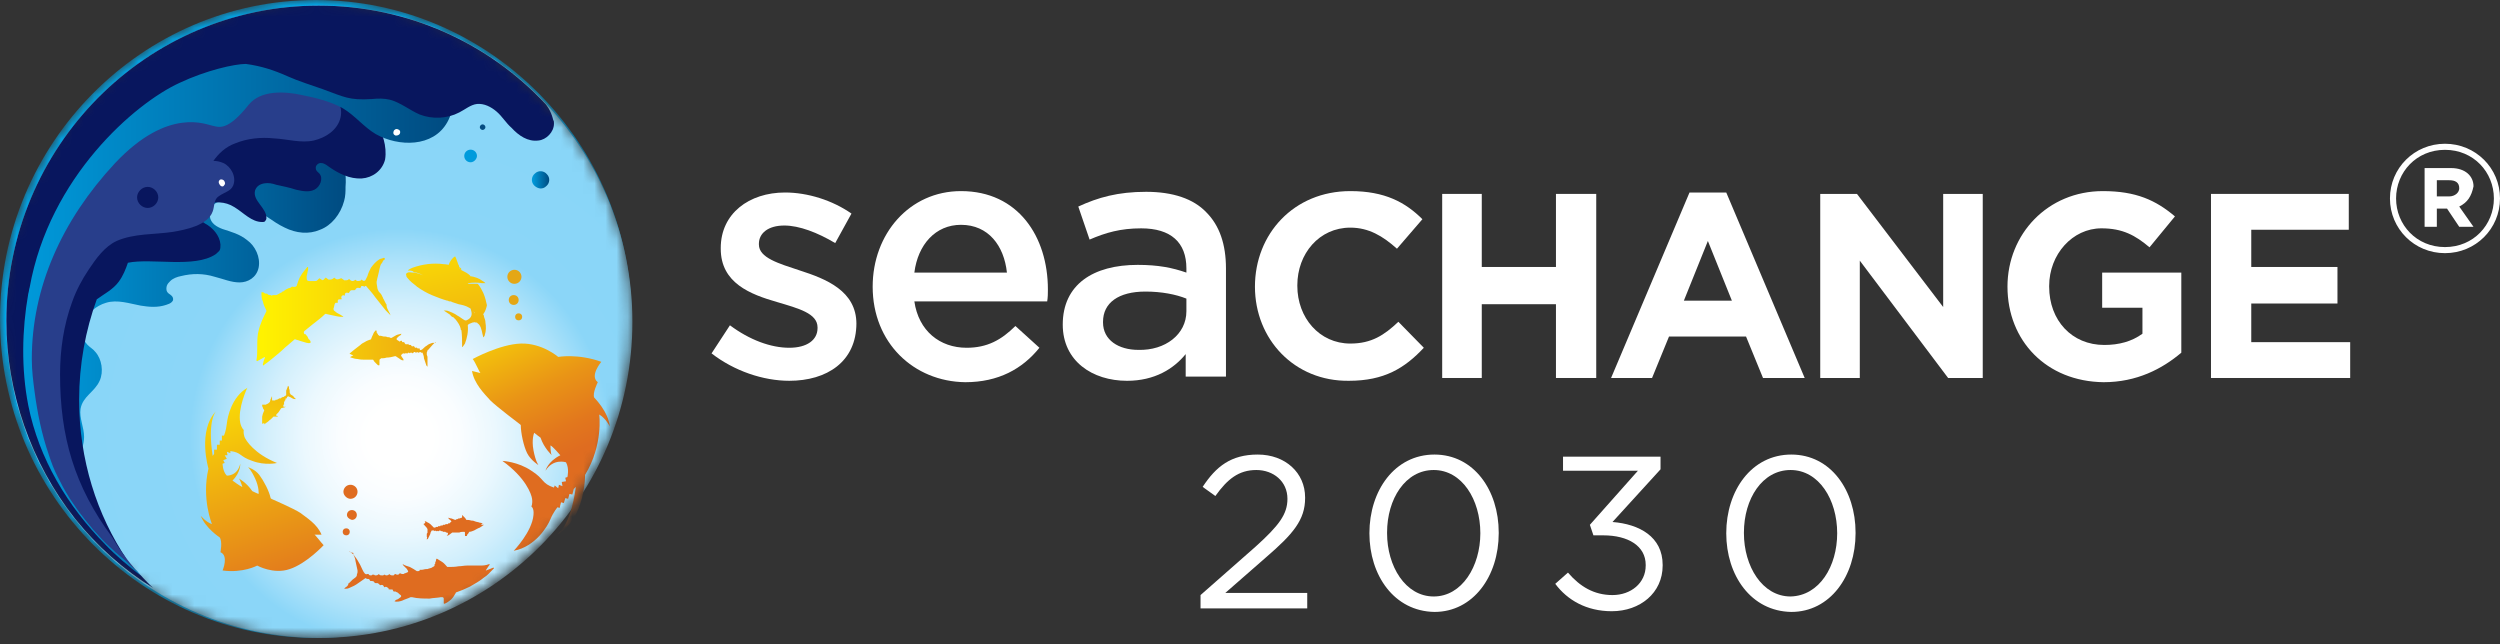 <svg width="225" height="58" viewBox="0 0 225 58" fill="none" xmlns="http://www.w3.org/2000/svg">
<rect x="0" y="0" width="225" height="58" fill="#333333" stroke="none"/>
<path d="M64.04 31.805L65.694 29.276C67.474 30.604 69.382 31.299 71.035 31.299C72.625 31.299 73.579 30.604 73.579 29.529V29.465C73.579 28.201 71.862 27.758 69.954 27.189C67.538 26.494 64.867 25.482 64.867 22.384V22.32C64.867 19.222 67.411 17.325 70.654 17.325C72.689 17.325 74.915 18.021 76.632 19.222L75.169 21.878C73.579 20.929 71.926 20.297 70.59 20.297C69.128 20.297 68.301 20.992 68.301 21.941V22.004C68.301 23.206 70.082 23.711 71.989 24.344C74.342 25.102 77.077 26.177 77.077 29.149V29.086C77.077 32.564 74.406 34.271 71.035 34.271C68.683 34.271 66.075 33.386 64.04 31.805Z" fill="white"/>
<path d="M78.54 25.799C78.54 21.056 81.847 17.199 86.489 17.199C91.64 17.199 94.311 21.309 94.311 26.051C94.311 26.368 94.311 26.747 94.248 27.126H82.292C82.674 29.782 84.581 31.299 86.998 31.299C88.842 31.299 90.114 30.604 91.386 29.339L93.548 31.299C92.022 33.197 89.86 34.398 86.871 34.398C82.228 34.335 78.54 30.857 78.54 25.799ZM90.623 24.534C90.368 22.131 88.969 20.234 86.489 20.234C84.2 20.234 82.61 22.005 82.292 24.534H90.623Z" fill="white"/>
<path d="M95.647 29.213C95.647 25.609 98.381 23.839 102.388 23.839C104.232 23.839 105.504 24.092 106.776 24.534V24.155C106.776 21.815 105.377 20.551 102.706 20.551C100.862 20.551 99.526 20.93 98.063 21.562L97.046 18.59C98.826 17.768 100.607 17.263 103.151 17.263C105.568 17.263 107.412 17.895 108.557 19.096C109.765 20.298 110.337 22.005 110.337 24.155V33.892H106.712V31.869C105.631 33.197 103.914 34.272 101.434 34.272C98.318 34.272 95.647 32.501 95.647 29.213ZM106.776 28.012V26.874C105.822 26.494 104.55 26.241 103.087 26.241C100.671 26.241 99.272 27.253 99.272 28.96V29.023C99.272 30.604 100.671 31.489 102.451 31.489C104.868 31.553 106.776 30.098 106.776 28.012Z" fill="white"/>
<path d="M112.945 25.799C112.945 21.056 116.442 17.199 121.53 17.199C124.646 17.199 126.49 18.211 128.017 19.728L125.727 22.384C124.455 21.246 123.183 20.487 121.53 20.487C118.732 20.487 116.76 22.827 116.76 25.672V25.735C116.76 28.581 118.732 30.92 121.53 30.92C123.438 30.92 124.582 30.161 125.854 28.96L128.144 31.299C126.427 33.133 124.582 34.271 121.403 34.271C116.506 34.335 112.945 30.541 112.945 25.799Z" fill="white"/>
<path d="M129.797 17.452H133.359V24.028H140.036V17.452H143.661V34.019H140.036V27.379H133.359V34.019H129.797V17.452Z" fill="white"/>
<path d="M152.056 17.325H155.363L162.422 34.018H158.67L157.143 30.287H150.211L148.685 34.018H144.997L152.056 17.325ZM155.871 27.063L153.709 21.688L151.547 27.063H155.871Z" fill="white"/>
<path d="M163.821 17.452H167.127L174.886 27.632V17.452H178.447V34.019H175.331L167.382 23.459V34.019H163.821V17.452Z" fill="white"/>
<path d="M180.673 25.799C180.673 21.056 184.298 17.199 189.259 17.199C192.248 17.199 194.028 18.021 195.745 19.476L193.456 22.258C192.184 21.183 191.039 20.55 189.131 20.55C186.524 20.55 184.425 22.89 184.425 25.735V25.799C184.425 28.834 186.46 31.047 189.386 31.047C190.721 31.047 191.866 30.73 192.82 30.035V27.695H189.195V24.534H196.318V31.742C194.601 33.197 192.311 34.398 189.322 34.398C184.171 34.335 180.673 30.667 180.673 25.799Z" fill="white"/>
<path d="M198.989 17.452H211.39V20.677H202.614V24.028H210.372V27.316H202.614V30.794H211.517V34.019H198.989V17.452Z" fill="white"/>
<mask id="mask0_1238_26764" style="mask-type:luminance" maskUnits="userSpaceOnUse" x="0" y="0" width="57" height="58">
<path d="M28.427 57.413C12.783 57.413 0 44.514 0 28.706C0 12.899 12.783 0 28.427 0C44.071 0 56.854 12.899 56.854 28.706C56.854 44.514 44.071 57.413 28.427 57.413Z" fill="white"/>
</mask>
<g mask="url(#mask0_1238_26764)">
<path d="M28.427 57.413C12.783 57.413 0 44.514 0 28.706C0 12.899 12.783 0 28.427 0C44.071 0 56.854 12.899 56.854 28.706C56.854 44.514 44.071 57.413 28.427 57.413Z" fill="#00ABF0"/>
<path d="M28.745 57.414C44.326 57.414 56.917 44.705 56.917 28.96C56.917 13.279 44.326 0.507 28.745 0.507C13.164 0.507 0.572 13.216 0.572 28.96C0.572 44.642 13.164 57.414 28.745 57.414Z" fill="url(#paint0_radial_1238_26764)"/>
<path d="M28.808 11.445C27.982 10.749 27.409 10.749 26.901 9.801C26.392 8.852 25.883 8.22 24.929 8.22C24.039 8.22 20.287 6.323 19.524 6.639C17.361 7.524 17.997 9.864 15.771 10.18C13.546 10.496 11.193 11.318 9.73 13.405C8.712 14.859 8.267 16.693 7.949 18.59C7.949 18.716 7.886 18.843 7.886 18.906C7.377 19.538 6.868 20.297 6.487 21.055C5.596 22.763 5.024 24.849 5.278 26.936C5.278 26.999 5.278 27.126 5.278 27.189C4.706 27.884 4.261 28.643 3.943 29.528C3.18 31.741 3.561 34.271 3.943 36.673C4.388 39.076 4.96 41.605 6.55 43.123C6.55 41.732 7.568 40.657 7.568 39.329C7.568 38.444 7.123 37.622 7.25 36.8C7.441 35.662 8.522 35.282 8.967 34.271C9.348 33.449 9.158 32.31 8.585 31.678C8.394 31.425 8.14 31.299 7.886 31.046C7.377 30.54 7.186 29.655 7.313 28.896C7.949 28.201 8.649 27.505 9.539 27.252C10.557 26.936 11.638 27.315 12.655 27.505C13.418 27.631 14.182 27.695 14.945 27.442C15.136 27.379 15.326 27.315 15.454 27.189C15.517 27.126 15.581 27.062 15.581 26.936C15.581 26.683 15.39 26.557 15.199 26.43C14.945 26.24 14.945 25.988 15.008 25.735C15.072 25.545 15.199 25.418 15.326 25.292C15.581 25.039 15.962 24.913 16.28 24.849C17.298 24.596 18.315 24.596 19.333 24.913C20.096 25.102 20.796 25.418 21.559 25.418C22.322 25.418 23.085 24.976 23.276 24.091C23.466 23.142 22.958 22.131 22.258 21.625C21.559 21.055 20.796 20.866 20.032 20.613C19.524 20.423 18.951 20.107 18.888 19.475C18.824 19.032 19.015 18.526 19.333 18.337C19.651 18.084 20.032 18.084 20.414 18.084C21.113 18.084 21.813 18.273 22.513 18.59C23.594 19.095 24.548 19.981 25.629 20.486C26.646 20.992 27.791 21.119 28.808 20.676C29.826 20.297 30.653 19.285 30.971 18.084C31.098 17.641 31.098 17.198 31.098 16.819C31.289 14.606 30.271 12.583 28.808 11.445Z" fill="url(#paint1_linear_1238_26764)"/>
<path d="M33.832 11.002C33.705 10.813 33.642 10.686 33.514 10.497C32.751 9.548 31.67 8.979 30.653 8.536C29.19 7.904 27.537 7.651 25.947 7.841C25.692 7.841 25.311 7.841 25.056 7.967C24.802 8.094 24.802 8.284 24.675 8.473L24.611 8.536H24.547C21.622 8.473 18.951 9.485 16.598 11.382C15.771 12.077 14.945 12.773 14.181 13.595C13.8 13.974 13.418 14.354 13.037 14.733C12.719 15.112 12.401 15.555 11.956 15.871C10.875 16.693 9.857 17.578 8.967 18.59C7.568 20.234 6.55 22.384 6.486 24.597C6.486 24.723 6.486 24.85 6.486 24.976C5.596 27.569 5.087 30.414 5.087 33.386C5.087 39.962 7.504 45.906 11.447 50.395C8.712 46.348 7.122 41.353 7.122 35.978C7.122 32.817 7.695 29.718 8.712 26.936C9.412 26.431 10.175 26.051 10.684 25.356C11.065 24.85 11.32 24.218 11.511 23.648C13.673 23.206 17.488 24.154 19.396 22.89C19.523 22.763 19.714 22.637 19.778 22.51C19.841 22.384 19.841 22.194 19.841 22.005C19.778 21.183 19.142 20.487 18.442 20.108C18.379 20.044 18.315 20.044 18.252 19.981C18.57 19.728 18.76 19.475 18.76 19.159C18.76 18.906 18.633 18.653 18.379 18.4C19.333 18.147 20.223 18.084 21.113 18.653C21.94 19.159 22.64 19.981 23.594 19.981C23.721 19.981 23.784 19.981 23.848 19.918C23.912 19.855 23.975 19.728 23.975 19.665C24.039 18.716 22.703 18.084 22.958 17.136C23.085 16.756 23.403 16.567 23.784 16.503C24.166 16.44 24.484 16.503 24.866 16.63C25.438 16.756 26.074 16.883 26.646 17.073C27.218 17.199 27.791 17.325 28.3 17.073C28.808 16.82 29.126 16.061 28.745 15.618C28.618 15.492 28.427 15.365 28.427 15.176C28.363 14.923 28.618 14.67 28.872 14.67C29.126 14.67 29.317 14.796 29.572 14.986C30.462 15.618 31.479 16.124 32.56 16.061C33.514 15.998 34.405 15.365 34.659 14.354C34.85 13.152 34.405 11.888 33.832 11.002Z" fill="#08165E"/>
<path d="M10.112 48.371C6.677 43.755 5.406 39.266 5.406 33.702C5.406 31.488 5.724 29.275 6.487 27.189C6.868 26.114 7.377 25.166 8.013 24.217C8.649 23.269 9.412 22.194 10.493 21.688C12.083 20.992 13.927 21.119 15.581 20.866C16.662 20.676 18.697 20.297 19.142 19.032C19.333 18.526 19.206 17.957 19.715 17.641C20.16 17.325 20.796 17.198 20.986 16.693C21.304 15.934 20.796 14.985 20.096 14.669C19.778 14.543 19.524 14.48 19.206 14.48C19.651 13.847 20.287 13.215 21.177 12.899C22.258 12.456 23.467 12.33 24.675 12.456C25.883 12.519 27.091 12.899 28.236 12.646C29.317 12.393 30.398 11.697 30.653 10.559C31.098 8.409 28.3 7.84 28.3 7.84C28.3 7.84 20.668 7.018 18.061 8.346L17.171 8.599C8.331 12.519 2.226 21.308 2.226 31.488C2.226 39.898 6.423 47.359 12.846 51.975C11.829 50.9 10.875 49.699 10.112 48.371Z" fill="#283E8B"/>
<path d="M11.765 50.901C11.193 50.332 10.557 49.889 9.984 49.32C9.412 48.814 8.903 48.245 8.394 47.676C7.377 46.475 6.423 45.21 5.66 43.819C5.342 43.187 5.024 42.617 4.77 41.985C4.642 41.669 4.515 41.29 4.388 40.91C3.752 39.077 3.37 37.18 3.116 35.283C2.989 34.334 2.862 33.323 2.862 32.311C2.862 25.925 5.533 19.855 10.366 14.67C15.199 9.548 18.633 11.255 19.142 11.319C19.714 11.445 20.478 11.824 22.385 9.422C23.466 8.094 25.629 8.22 27.091 8.536C28.363 8.789 29.699 9.106 30.844 9.738C31.925 10.37 32.751 11.445 33.833 12.077C35.868 13.216 38.984 13.279 40.256 11.002C41.528 8.726 39.938 6.45 37.775 5.628C34.468 4.363 31.034 3.604 27.537 3.604C12.973 3.668 1.208 15.555 1.208 30.224C1.208 39.835 6.296 48.308 13.864 52.924C13.228 52.545 12.783 51.976 12.337 51.407C12.147 51.28 11.956 51.09 11.765 50.901Z" fill="url(#paint2_linear_1238_26764)"/>
<path d="M49.858 11.129C49.858 11.002 49.858 10.876 49.795 10.812C49.604 9.927 49.095 9.358 49.095 9.358C44.008 3.92 36.758 0.506 28.681 0.506C13.164 0.506 0.572 13.215 0.572 28.896C0.572 35.282 2.798 41.669 6.741 46.664C8.712 49.13 11.129 51.28 13.8 52.924C13.418 52.608 13.101 52.228 12.719 51.849C11.574 50.964 10.43 50.015 9.476 49.003C6.105 45.589 3.498 41.289 2.544 36.484C1.908 33.196 1.971 29.718 2.544 26.43C2.607 26.241 2.607 26.051 2.671 25.861C4.452 15.934 12.147 9.295 16.153 7.461C18.57 6.323 21.113 5.754 22.131 5.754C23.53 5.944 24.675 6.323 25.947 6.892C26.773 7.271 28.172 7.714 29.063 8.03C30.971 8.726 31.416 9.042 33.451 8.915C34.023 8.852 34.596 8.852 35.104 8.979C36.058 9.232 36.885 9.927 37.775 10.306C38.92 10.749 40.256 10.686 41.337 10.117C41.846 9.864 42.354 9.421 42.927 9.358C43.562 9.295 44.199 9.611 44.707 10.054C45.216 10.496 45.534 11.065 46.043 11.508C46.679 12.203 47.505 12.773 48.459 12.646C49.159 12.583 49.858 11.887 49.858 11.129C49.858 11.192 49.858 11.192 49.858 11.129Z" fill="#08165E"/>
<path d="M14.245 17.768C14.245 17.262 13.8 16.819 13.291 16.819C12.783 16.819 12.337 17.262 12.337 17.768C12.337 18.274 12.783 18.716 13.291 18.716C13.8 18.716 14.245 18.274 14.245 17.768Z" fill="#08165E"/>
<path d="M42.927 14.037C42.927 13.721 42.672 13.468 42.354 13.468C42.036 13.468 41.782 13.721 41.782 14.037C41.782 14.353 42.036 14.606 42.354 14.606C42.672 14.606 42.927 14.29 42.927 14.037Z" fill="#009BDC"/>
<path d="M35.995 12.013C36.059 11.824 35.995 11.697 35.804 11.634C35.677 11.571 35.486 11.634 35.422 11.824C35.359 12.013 35.422 12.14 35.613 12.203C35.804 12.203 35.931 12.14 35.995 12.013Z" fill="white"/>
<path d="M20.16 16.693C20.287 16.566 20.287 16.44 20.16 16.25C20.032 16.124 19.842 16.124 19.778 16.187C19.651 16.314 19.651 16.44 19.778 16.63C19.905 16.819 20.096 16.819 20.16 16.693Z" fill="white"/>
<path d="M49.159 16.756C49.477 16.503 49.54 15.997 49.222 15.681C48.968 15.365 48.459 15.302 48.141 15.618C47.823 15.871 47.76 16.377 48.078 16.693C48.396 17.009 48.841 17.072 49.159 16.756Z" fill="url(#paint3_linear_1238_26764)"/>
<path d="M43.69 11.444C43.69 11.318 43.562 11.191 43.435 11.191C43.308 11.191 43.181 11.318 43.181 11.444C43.181 11.571 43.308 11.697 43.435 11.697C43.562 11.697 43.69 11.571 43.69 11.444Z" fill="#064C81"/>
<path d="M42.545 32.311C42.545 32.311 44.962 30.983 46.87 30.92C48.777 30.857 50.24 32.122 50.24 32.122C50.24 32.122 52.021 31.805 54.119 32.564C54.119 32.564 53.038 33.829 53.801 34.398C53.801 34.398 53.293 35.41 53.483 35.789C53.483 35.789 54.755 37.054 54.883 38.381C54.883 38.381 54.501 37.623 53.929 37.306C53.929 37.306 54.31 40.025 52.657 42.744C52.657 42.744 52.72 46.665 50.113 48.119C50.113 48.119 51.321 47.55 51.83 43.819L51.639 44.009L51.512 44.515L51.258 44.452L51.13 44.894L50.876 44.831L50.749 45.273L50.494 45.21L50.367 45.716L50.176 45.653C50.176 45.653 49.795 46.096 49.541 46.728C49.286 47.36 48.205 49.194 46.234 49.573C46.234 49.573 47.887 47.866 48.014 46.348C48.078 45.716 47.823 45.59 47.823 45.59C47.823 45.59 47.951 45.337 47.887 44.894C47.823 44.452 47.315 42.997 45.216 41.48C45.216 41.48 46.615 41.543 47.823 42.365C49.032 43.124 48.714 43.503 49.858 43.883L49.922 43.693L50.24 43.946L50.304 43.63L50.622 43.756L50.558 43.377L50.94 43.313L50.876 42.997L51.067 42.934C51.067 42.934 51.258 42.175 50.94 41.606C50.94 41.606 49.795 41.227 49.095 42.365C49.095 42.365 49.286 41.543 50.431 40.974C50.431 40.974 49.731 40.152 49.541 40.089C49.541 40.089 49.541 40.847 49.668 40.974C49.668 40.974 48.968 40.342 48.65 39.393C48.65 39.393 48.141 39.014 48.078 38.95C48.078 38.95 47.823 39.52 48.014 40.531C48.205 41.543 48.459 41.859 48.459 41.859C48.459 41.859 47.76 41.416 47.442 40.784C47.124 40.152 46.87 38.95 46.87 38.255L46.806 38.192C46.806 38.192 44.707 36.611 44.135 36.042C43.563 35.41 42.672 34.524 42.481 33.386L43.245 33.576C43.181 33.576 42.799 32.627 42.545 32.311Z" fill="url(#paint4_linear_1238_26764)"/>
<path d="M29.127 49.067C29.127 49.067 27.6 50.711 26.074 51.217C24.611 51.722 23.149 50.901 23.149 50.901C23.149 50.901 21.877 51.596 20.032 51.343C20.032 51.343 20.605 50.015 19.842 49.699C19.842 49.699 20.032 48.751 19.778 48.371C19.778 48.371 18.506 47.549 18.061 46.411C18.061 46.411 18.506 46.98 19.079 47.17C19.079 47.17 18.125 44.894 18.761 42.175C18.761 42.175 17.743 38.76 19.46 36.99C19.46 36.99 18.633 37.749 19.142 41.037L19.269 40.847V40.468H19.524V40.025H19.778V39.646H19.969V39.203H20.16C20.16 39.203 20.351 38.76 20.414 38.128C20.478 37.496 20.859 35.725 22.258 34.903C22.258 34.903 21.368 36.737 21.622 38.065C21.75 38.571 21.94 38.697 21.94 38.697C21.94 38.697 21.877 38.95 22.004 39.329C22.131 39.646 22.894 40.847 24.929 41.669C24.929 41.669 23.848 41.922 22.703 41.479C21.559 41.1 21.75 40.721 20.732 40.594V40.784L20.414 40.657L20.478 40.973H20.223L20.414 41.29L20.096 41.416L20.223 41.669L20.032 41.732C20.032 41.732 20.032 42.428 20.414 42.807C20.414 42.807 21.368 42.87 21.622 41.732C21.622 41.732 21.686 42.491 20.923 43.25C20.923 43.25 21.686 43.819 21.813 43.819C21.813 43.819 21.622 43.187 21.495 43.06C21.495 43.06 22.195 43.439 22.703 44.198C22.703 44.198 23.212 44.451 23.276 44.451C23.276 44.451 23.339 43.882 22.958 43.06C22.576 42.238 22.322 42.048 22.322 42.048C22.322 42.048 22.958 42.238 23.339 42.744C23.721 43.25 24.23 44.198 24.357 44.831L24.421 44.894C24.421 44.894 26.456 45.779 27.028 46.158C27.6 46.601 28.554 47.17 28.936 48.118H28.3C28.363 48.118 28.936 48.877 29.127 49.067Z" fill="url(#paint5_linear_1238_26764)"/>
<path d="M34.596 23.206H34.532C34.405 23.269 34.278 23.269 34.151 23.332C33.833 23.522 33.578 23.838 33.387 24.091C33.26 24.344 33.133 24.597 33.069 24.85C33.006 24.977 32.942 25.103 32.879 25.229C32.815 25.293 32.688 25.293 32.624 25.229L32.561 25.166C32.561 25.166 32.497 25.166 32.497 25.229C32.37 25.293 32.243 25.293 32.179 25.293C32.115 25.293 32.052 25.229 32.052 25.229C31.988 25.166 31.988 25.166 31.925 25.229C31.861 25.229 31.797 25.293 31.797 25.293C31.67 25.293 31.607 25.293 31.48 25.166C31.416 25.103 31.416 25.103 31.352 25.166C31.289 25.229 31.162 25.229 31.034 25.229C30.971 25.229 30.971 25.229 30.907 25.166C30.844 25.103 30.78 25.103 30.716 25.04C30.653 25.04 30.589 25.103 30.526 25.103C30.398 25.166 30.271 25.166 30.144 25.04C30.08 24.977 30.08 24.977 30.017 25.04C29.953 25.103 29.826 25.166 29.699 25.166C29.635 25.166 29.635 25.166 29.572 25.166C29.508 25.103 29.381 25.04 29.317 24.977C29.254 25.04 29.19 25.103 29.127 25.166C29.063 25.229 28.999 25.229 28.936 25.166C28.872 25.103 28.808 25.103 28.745 25.04C28.681 25.103 28.618 25.166 28.554 25.229C28.491 25.293 28.427 25.293 28.363 25.293C28.3 25.293 28.236 25.293 28.173 25.293C28.045 25.293 27.982 25.293 27.855 25.293C27.664 25.293 27.6 25.229 27.6 25.04C27.6 24.977 27.6 24.913 27.6 24.85C27.664 24.66 27.664 24.471 27.727 24.281C27.727 24.218 27.727 24.091 27.727 24.028C27.727 24.028 27.727 24.028 27.664 24.028C27.473 24.281 27.219 24.534 27.091 24.787C26.901 25.04 26.837 25.356 26.71 25.672C26.71 25.672 26.71 25.672 26.71 25.735C26.646 25.799 26.456 25.862 26.328 25.799H26.265C26.201 25.862 26.137 25.925 26.01 25.925C25.883 25.988 25.692 26.051 25.565 26.178C25.565 26.178 25.502 26.241 25.438 26.241C25.438 26.241 25.374 26.241 25.374 26.304C25.184 26.368 25.056 26.494 24.866 26.557H24.802H24.738C24.675 26.557 24.611 26.557 24.611 26.557H24.548C24.484 26.62 24.421 26.62 24.357 26.557H24.293C24.23 26.557 24.166 26.557 24.102 26.494L24.039 26.431C23.912 26.431 23.848 26.431 23.785 26.368C23.785 26.368 23.721 26.368 23.721 26.304C23.657 26.304 23.594 26.304 23.53 26.304C23.53 26.62 23.53 26.873 23.657 27.126C23.721 27.442 23.848 27.695 23.975 27.948V28.012C23.785 28.391 23.594 28.77 23.466 29.15C23.339 29.466 23.276 29.719 23.212 30.035C23.149 30.477 23.149 30.983 23.149 31.426C23.149 31.742 23.149 32.058 23.085 32.374C23.085 32.374 23.085 32.374 23.085 32.438C23.085 32.501 23.085 32.501 23.149 32.501C23.212 32.501 23.212 32.438 23.276 32.438C23.403 32.374 23.594 32.248 23.721 32.185C23.721 32.185 23.785 32.185 23.848 32.121C23.848 32.185 23.848 32.185 23.848 32.185C23.785 32.311 23.785 32.374 23.721 32.501C23.721 32.627 23.657 32.691 23.657 32.817C23.657 32.88 23.657 32.88 23.721 32.88C23.721 32.88 23.785 32.88 23.785 32.817C24.102 32.627 24.357 32.374 24.611 32.185C24.993 31.869 25.311 31.616 25.629 31.299C25.947 31.047 26.201 30.794 26.519 30.541H26.583C26.71 30.604 26.837 30.604 26.964 30.667C27.155 30.73 27.409 30.794 27.6 30.857C27.727 30.857 27.791 30.92 27.918 30.857C27.982 30.794 27.982 30.794 27.918 30.667C27.855 30.604 27.855 30.541 27.791 30.541C27.791 30.477 27.727 30.477 27.727 30.414C27.727 30.351 27.664 30.351 27.664 30.288C27.664 30.288 27.664 30.225 27.6 30.225C27.6 30.161 27.537 30.161 27.537 30.098C27.346 30.098 27.346 29.972 27.346 29.909C27.346 29.845 27.346 29.845 27.409 29.782C27.664 29.592 27.855 29.403 28.109 29.213C28.491 28.897 28.872 28.644 29.254 28.265C29.317 28.265 29.317 28.201 29.381 28.265C29.699 28.328 29.953 28.391 30.271 28.454C30.526 28.517 30.716 28.517 30.907 28.517L30.844 28.454C30.716 28.391 30.653 28.328 30.526 28.265C30.398 28.201 30.271 28.138 30.144 28.012C30.017 27.948 30.017 27.885 30.017 27.759C30.08 27.632 30.08 27.442 30.144 27.316L30.208 27.253C30.271 27.253 30.335 27.253 30.398 27.253C30.398 27.19 30.398 27.126 30.398 27.063C30.398 27 30.462 26.937 30.526 26.937C30.589 26.937 30.589 26.937 30.653 26.937C30.78 26.937 30.78 26.937 30.716 26.81C30.716 26.747 30.716 26.684 30.78 26.62C30.844 26.557 30.971 26.557 31.034 26.62C31.034 26.557 31.034 26.431 31.098 26.368C31.225 26.304 31.289 26.368 31.416 26.368C31.416 26.304 31.416 26.304 31.48 26.241C31.48 26.178 31.607 26.115 31.67 26.115C31.734 26.115 31.797 26.115 31.861 26.115C31.925 26.115 31.988 26.115 31.988 26.051C32.052 25.925 32.179 25.862 32.37 25.925H32.433C32.433 25.862 32.497 25.862 32.497 25.799C32.497 25.735 32.561 25.735 32.624 25.735C32.688 25.735 32.751 25.799 32.815 25.799L32.879 25.735H32.942C33.197 26.051 33.515 26.368 33.769 26.747C34.087 27.126 34.405 27.569 34.723 27.948C34.85 28.075 34.977 28.201 35.104 28.328L35.168 28.391C35.104 28.328 35.104 28.201 35.041 28.138C34.914 27.885 34.786 27.695 34.786 27.442C34.786 27.379 34.786 27.379 34.723 27.316C34.659 27.19 34.596 27.063 34.532 26.937C34.468 26.873 34.468 26.747 34.405 26.684C34.341 26.494 34.214 26.368 34.087 26.241C34.023 26.115 33.96 25.988 33.96 25.925C33.96 25.799 33.896 25.609 33.896 25.482C33.896 25.419 33.896 25.356 33.896 25.356C33.96 24.977 34.087 24.597 34.151 24.218C34.214 24.028 34.214 23.838 34.341 23.712C34.405 23.649 34.468 23.522 34.468 23.459C34.659 23.396 34.659 23.269 34.596 23.206Z" fill="url(#paint6_linear_1238_26764)"/>
<path d="M39.175 30.856C39.175 30.793 39.175 30.793 39.175 30.856C39.047 30.856 38.984 30.856 38.92 30.856C38.729 30.919 38.538 30.982 38.411 31.109C38.284 31.172 38.157 31.299 38.093 31.362C38.03 31.425 37.966 31.488 37.903 31.488C37.839 31.551 37.775 31.488 37.775 31.425C37.775 31.425 37.775 31.425 37.775 31.362C37.775 31.362 37.775 31.362 37.712 31.362C37.648 31.362 37.648 31.362 37.585 31.362L37.521 31.299C37.521 31.299 37.521 31.235 37.457 31.299H37.394C37.33 31.299 37.33 31.235 37.267 31.172C37.267 31.109 37.267 31.109 37.203 31.172C37.139 31.172 37.076 31.172 37.076 31.172C37.076 31.172 37.076 31.172 37.012 31.109C37.012 31.109 37.012 31.046 36.949 31.046H36.885C36.822 31.046 36.758 31.046 36.758 30.982C36.758 30.919 36.758 30.919 36.694 30.982C36.631 30.982 36.567 30.982 36.504 30.982C36.504 30.982 36.504 30.982 36.44 30.919C36.44 30.856 36.376 30.856 36.376 30.793C36.313 30.793 36.249 30.793 36.249 30.793C36.185 30.793 36.185 30.793 36.185 30.73C36.185 30.73 36.185 30.666 36.122 30.666C36.058 30.666 36.058 30.666 35.995 30.73C35.931 30.73 35.931 30.73 35.931 30.73L35.868 30.666C35.804 30.666 35.804 30.603 35.74 30.603C35.677 30.54 35.677 30.477 35.74 30.413L35.804 30.35C35.868 30.287 35.931 30.224 36.058 30.16C36.058 30.16 36.122 30.097 36.122 30.034C35.931 30.097 35.804 30.097 35.677 30.16C35.55 30.224 35.359 30.35 35.232 30.413C35.168 30.413 35.104 30.413 35.041 30.35C34.977 30.35 34.977 30.35 34.914 30.35C34.85 30.35 34.786 30.287 34.659 30.287H34.596C34.596 30.287 34.596 30.287 34.532 30.287C34.468 30.287 34.341 30.224 34.278 30.224C34.278 30.224 34.278 30.224 34.214 30.224C34.214 30.224 34.214 30.224 34.151 30.224C34.151 30.224 34.087 30.224 34.087 30.16C34.023 30.16 34.023 30.16 34.023 30.097L33.96 30.034C33.96 30.034 33.96 30.034 33.96 29.971C33.896 29.971 33.896 29.907 33.896 29.844C33.896 29.844 33.896 29.844 33.896 29.781L33.833 29.718C33.705 29.844 33.642 29.907 33.578 30.097C33.514 30.224 33.451 30.35 33.387 30.54C33.197 30.603 33.006 30.666 32.815 30.793C32.688 30.856 32.561 30.919 32.433 31.046C32.243 31.172 32.052 31.362 31.861 31.488C31.734 31.615 31.607 31.678 31.48 31.804V31.868H31.543C31.607 31.931 31.734 31.931 31.797 31.994C31.797 31.994 31.797 31.994 31.861 31.994C31.861 31.994 31.861 31.994 31.797 31.994C31.734 31.994 31.67 32.057 31.67 32.057C31.607 32.057 31.543 32.12 31.543 32.12C31.543 32.12 31.543 32.12 31.543 32.184H31.607C31.797 32.247 31.988 32.31 32.179 32.31C32.433 32.373 32.688 32.373 32.942 32.373C33.133 32.373 33.387 32.373 33.578 32.373C33.642 32.437 33.642 32.5 33.705 32.563C33.769 32.626 33.896 32.753 33.96 32.816C34.023 32.879 34.023 32.879 34.087 32.879C34.151 32.879 34.151 32.879 34.151 32.816C34.151 32.753 34.151 32.753 34.151 32.69V32.626V32.563C34.151 32.563 34.151 32.563 34.151 32.5V32.437C34.151 32.373 34.151 32.373 34.214 32.31C34.214 32.31 34.278 32.31 34.278 32.247C34.468 32.247 34.596 32.247 34.786 32.184C35.041 32.184 35.295 32.12 35.55 32.057H35.613C35.74 32.12 35.868 32.247 35.995 32.31C36.058 32.373 36.185 32.437 36.313 32.437C36.313 32.437 36.313 32.437 36.313 32.373C36.313 32.31 36.249 32.247 36.249 32.247C36.185 32.184 36.185 32.12 36.122 32.057C36.058 31.994 36.122 31.994 36.122 31.931C36.185 31.868 36.249 31.804 36.313 31.804H36.376C36.376 31.804 36.44 31.804 36.44 31.868C36.44 31.868 36.44 31.804 36.504 31.804C36.504 31.741 36.567 31.741 36.567 31.804H36.631C36.694 31.804 36.694 31.804 36.694 31.804C36.694 31.741 36.758 31.741 36.758 31.741C36.822 31.741 36.822 31.741 36.885 31.804C36.885 31.741 36.949 31.741 37.012 31.741C37.076 31.741 37.076 31.741 37.139 31.804C37.139 31.804 37.139 31.804 37.203 31.741C37.267 31.678 37.267 31.678 37.33 31.678C37.33 31.678 37.394 31.678 37.394 31.741H37.457C37.521 31.678 37.585 31.678 37.648 31.741C37.648 31.741 37.648 31.741 37.712 31.741L37.775 31.678H37.839L37.903 31.741C37.903 31.741 37.903 31.741 37.966 31.741C37.966 31.741 37.966 31.741 38.03 31.741C38.093 31.931 38.157 32.057 38.157 32.247C38.221 32.437 38.284 32.626 38.348 32.816C38.348 32.879 38.411 32.943 38.475 33.006C38.475 32.943 38.475 32.943 38.475 32.879C38.475 32.753 38.475 32.69 38.475 32.563V32.5C38.475 32.437 38.475 32.373 38.475 32.31C38.475 32.247 38.475 32.247 38.475 32.184C38.475 32.12 38.475 32.057 38.411 31.931C38.411 31.868 38.411 31.804 38.411 31.741C38.411 31.678 38.475 31.615 38.475 31.551C38.475 31.551 38.475 31.488 38.538 31.488C38.666 31.362 38.793 31.172 38.92 31.046C38.984 30.982 39.047 30.919 39.111 30.856C39.175 30.856 39.175 30.793 39.238 30.793C39.175 30.919 39.175 30.856 39.175 30.856Z" fill="url(#paint7_linear_1238_26764)"/>
<path d="M25.947 34.714C25.883 34.777 25.883 34.777 25.883 34.84C25.82 34.967 25.82 35.03 25.756 35.157C25.756 35.22 25.756 35.346 25.756 35.409C25.756 35.473 25.756 35.473 25.756 35.536C25.756 35.536 25.756 35.599 25.692 35.599C25.692 35.599 25.692 35.662 25.629 35.662C25.629 35.662 25.629 35.662 25.565 35.662C25.565 35.662 25.565 35.662 25.565 35.725H25.502C25.502 35.725 25.502 35.725 25.438 35.725L25.374 35.789H25.311C25.311 35.789 25.311 35.789 25.247 35.852C25.247 35.852 25.184 35.915 25.184 35.852C25.184 35.852 25.184 35.852 25.12 35.852L25.056 35.915H24.993C24.993 35.915 24.993 35.978 24.929 35.978C24.929 35.978 24.929 35.978 24.866 35.978H24.802C24.802 35.978 24.802 36.042 24.738 36.042C24.738 36.042 24.738 36.042 24.675 36.042H24.611H24.548C24.484 36.042 24.484 36.042 24.484 35.978V35.915C24.484 35.852 24.484 35.789 24.484 35.725V35.662C24.421 35.725 24.421 35.852 24.357 35.915C24.357 35.978 24.293 36.105 24.293 36.168L24.23 36.231L24.166 36.295C24.102 36.295 24.102 36.358 24.039 36.358C23.975 36.358 23.975 36.421 23.912 36.421C23.912 36.421 23.912 36.421 23.848 36.421C23.848 36.421 23.848 36.421 23.785 36.421H23.721H23.657H23.594C23.594 36.484 23.594 36.611 23.657 36.674C23.657 36.737 23.721 36.864 23.785 36.927C23.721 37.053 23.721 37.117 23.657 37.243C23.657 37.306 23.594 37.433 23.594 37.496C23.594 37.623 23.594 37.749 23.594 37.875C23.594 37.939 23.594 38.065 23.594 38.128C23.594 38.128 23.594 38.128 23.657 38.128C23.721 38.128 23.721 38.065 23.785 38.065V38.128V38.191C23.848 38.128 23.975 38.065 24.039 38.002C24.166 37.939 24.23 37.812 24.357 37.749C24.421 37.686 24.548 37.559 24.611 37.496C24.675 37.496 24.675 37.496 24.738 37.496C24.802 37.496 24.866 37.496 24.929 37.496C24.993 37.496 24.993 37.496 24.993 37.496C24.993 37.496 24.993 37.496 24.993 37.433H24.929C24.929 37.433 24.929 37.433 24.866 37.433V37.37C24.866 37.37 24.866 37.37 24.866 37.306C24.929 37.243 24.993 37.18 25.056 37.117C25.12 36.99 25.247 36.864 25.311 36.737C25.374 36.737 25.502 36.674 25.565 36.674C25.629 36.674 25.692 36.611 25.756 36.611H25.692C25.629 36.611 25.629 36.611 25.565 36.611C25.502 36.611 25.502 36.611 25.502 36.547C25.502 36.484 25.502 36.484 25.502 36.421C25.502 36.421 25.502 36.421 25.565 36.421V36.358V36.295C25.565 36.295 25.565 36.295 25.565 36.231V36.168L25.629 36.105V36.042C25.629 36.042 25.692 36.042 25.692 35.978C25.692 35.978 25.692 35.978 25.692 35.915C25.692 35.915 25.692 35.852 25.756 35.852C25.756 35.852 25.756 35.852 25.82 35.852C25.82 35.852 25.82 35.852 25.82 35.789C25.82 35.725 25.82 35.725 25.883 35.725C25.883 35.725 25.883 35.725 25.883 35.662H25.947C26.01 35.725 26.138 35.725 26.201 35.789C26.328 35.852 26.392 35.915 26.519 35.915C26.583 35.915 26.583 35.915 26.646 35.915C26.646 35.915 26.583 35.915 26.583 35.852C26.519 35.789 26.456 35.789 26.456 35.725L26.392 35.662C26.392 35.662 26.392 35.662 26.328 35.599C26.265 35.599 26.265 35.536 26.201 35.536L26.138 35.473C26.138 35.409 26.074 35.409 26.074 35.346C26.074 35.346 26.074 35.346 26.074 35.283C26.074 35.157 26.074 35.093 26.01 34.967C26.01 34.904 26.01 34.84 26.01 34.777C25.947 34.84 25.947 34.777 25.947 34.714Z" fill="url(#paint8_linear_1238_26764)"/>
<path d="M31.48 49.636C31.607 49.762 31.734 49.825 31.797 49.889C31.988 50.142 32.179 50.395 32.306 50.647C32.433 50.837 32.497 51.027 32.624 51.28C32.688 51.406 32.751 51.533 32.815 51.596C32.879 51.659 32.942 51.722 33.069 51.659H33.133C33.133 51.659 33.197 51.659 33.197 51.722C33.26 51.786 33.324 51.786 33.387 51.786C33.451 51.786 33.451 51.786 33.514 51.722C33.578 51.722 33.578 51.722 33.642 51.722C33.705 51.722 33.705 51.786 33.769 51.786C33.833 51.786 33.96 51.786 34.023 51.722C34.087 51.659 34.087 51.659 34.151 51.722C34.214 51.786 34.278 51.786 34.405 51.786H34.468C34.532 51.786 34.532 51.722 34.596 51.722C34.659 51.722 34.723 51.786 34.723 51.786C34.786 51.786 34.914 51.786 34.977 51.722C35.041 51.659 35.041 51.659 35.104 51.722C35.168 51.786 35.295 51.786 35.359 51.786C35.422 51.786 35.422 51.786 35.422 51.786C35.486 51.722 35.486 51.722 35.55 51.659C35.613 51.659 35.677 51.722 35.74 51.722C35.804 51.722 35.804 51.722 35.867 51.722C35.867 51.659 35.931 51.659 35.995 51.596C36.058 51.596 36.122 51.659 36.185 51.659C36.249 51.659 36.313 51.659 36.313 51.659C36.376 51.659 36.376 51.596 36.44 51.596C36.504 51.596 36.567 51.533 36.631 51.533C36.758 51.469 36.758 51.406 36.694 51.343C36.694 51.28 36.631 51.28 36.631 51.217C36.504 51.09 36.44 51.027 36.313 50.9C36.249 50.837 36.249 50.837 36.249 50.774C36.44 50.9 36.694 50.964 36.885 51.027C37.139 51.153 37.33 51.28 37.521 51.406C37.648 51.406 37.712 51.406 37.775 51.343V51.28C37.839 51.28 37.903 51.28 37.966 51.28C38.093 51.28 38.221 51.217 38.348 51.217H38.411H38.475C38.602 51.153 38.729 51.153 38.856 51.09C38.856 51.09 38.92 51.09 38.92 51.027H38.984L39.047 50.964C39.111 50.964 39.111 50.9 39.111 50.837V50.774C39.175 50.774 39.175 50.711 39.175 50.647V50.584C39.238 50.521 39.238 50.458 39.238 50.458V50.395C39.238 50.331 39.302 50.331 39.302 50.268C39.492 50.395 39.62 50.458 39.81 50.584C40.001 50.711 40.128 50.9 40.256 51.027H40.319C40.637 51.027 40.955 51.027 41.273 50.964C41.528 50.964 41.782 50.9 42.036 50.9C42.418 50.9 42.799 50.9 43.181 50.9C43.435 50.9 43.69 50.9 44.008 50.774C44.071 50.774 44.071 50.774 44.071 50.837L44.008 50.9C43.944 51.027 43.817 51.153 43.753 51.28C43.753 51.28 43.753 51.343 43.69 51.343H43.753C43.88 51.28 43.944 51.28 44.071 51.217C44.199 51.153 44.262 51.153 44.389 51.09C44.453 51.09 44.453 51.09 44.453 51.153L44.389 51.217C44.135 51.469 43.88 51.786 43.562 51.975C43.181 52.291 42.736 52.544 42.291 52.797C41.909 52.987 41.464 53.177 41.082 53.303C41.082 53.303 41.019 53.303 41.019 53.366C40.955 53.493 40.892 53.556 40.828 53.682C40.701 53.872 40.574 53.999 40.383 54.125C40.319 54.188 40.192 54.252 40.065 54.315C39.938 54.378 39.938 54.315 39.938 54.252C39.938 54.188 39.938 54.188 39.938 54.125V54.062V53.999C39.938 53.999 39.938 53.999 39.938 53.935V53.872C39.938 53.809 39.874 53.746 39.81 53.746C39.747 53.746 39.747 53.746 39.683 53.746C39.365 53.809 38.984 53.809 38.666 53.872C38.157 53.872 37.585 53.872 37.076 53.746C37.012 53.746 37.012 53.746 36.949 53.746C36.694 53.872 36.44 53.935 36.185 54.062C35.995 54.125 35.74 54.188 35.486 54.125C35.486 54.125 35.55 54.125 35.55 54.062C35.613 53.999 35.74 53.935 35.804 53.935C35.867 53.872 35.995 53.809 36.058 53.746C36.122 53.682 36.122 53.619 36.058 53.556C35.931 53.493 35.867 53.366 35.74 53.303C35.74 53.303 35.677 53.303 35.613 53.24C35.55 53.24 35.486 53.24 35.422 53.24C35.422 53.177 35.359 53.177 35.359 53.113C35.359 53.05 35.295 53.05 35.232 53.05C35.168 53.05 35.168 53.05 35.104 53.05C34.977 53.05 34.977 53.05 34.977 52.987C34.977 52.924 34.914 52.924 34.85 52.861C34.786 52.797 34.659 52.797 34.596 52.861C34.532 52.797 34.532 52.734 34.468 52.671C34.341 52.608 34.278 52.671 34.214 52.671L34.151 52.608C34.087 52.544 34.023 52.481 33.96 52.481C33.896 52.481 33.833 52.481 33.833 52.481C33.769 52.481 33.705 52.481 33.705 52.418C33.642 52.291 33.514 52.291 33.387 52.291H33.324C33.324 52.228 33.26 52.228 33.26 52.165C33.26 52.165 33.197 52.102 33.133 52.102C33.069 52.102 33.069 52.102 33.006 52.102L32.942 52.038H32.879C32.688 52.165 32.433 52.355 32.243 52.481C31.988 52.671 31.734 52.797 31.416 52.924C31.289 52.987 31.162 52.987 31.034 52.987H30.971C31.034 52.924 31.034 52.924 31.098 52.861C31.225 52.797 31.352 52.671 31.352 52.544C31.352 52.544 31.352 52.481 31.416 52.481C31.48 52.418 31.543 52.355 31.607 52.291C31.67 52.228 31.67 52.228 31.734 52.165C31.797 52.102 31.925 52.038 31.988 51.975C32.052 51.912 32.115 51.849 32.115 51.786C32.115 51.659 32.179 51.596 32.179 51.469C32.179 51.406 32.179 51.406 32.179 51.343C32.115 51.027 32.052 50.774 31.988 50.458C31.988 50.331 31.925 50.205 31.861 50.015C31.797 49.952 31.797 49.889 31.797 49.762C31.416 49.699 31.416 49.636 31.48 49.636Z" fill="#DF6C20"/>
<path d="M38.221 46.917C38.284 46.917 38.348 46.917 38.411 46.98C38.539 47.043 38.666 47.106 38.73 47.17C38.793 47.233 38.857 47.296 38.92 47.359C38.984 47.423 38.984 47.423 39.047 47.486C39.111 47.486 39.111 47.486 39.111 47.486H39.175C39.175 47.486 39.175 47.486 39.238 47.423C39.238 47.423 39.238 47.423 39.302 47.423H39.365C39.429 47.423 39.429 47.423 39.429 47.359C39.429 47.359 39.429 47.359 39.493 47.359C39.556 47.359 39.556 47.359 39.62 47.359C39.62 47.359 39.62 47.296 39.683 47.296H39.747C39.811 47.296 39.874 47.296 39.874 47.233C39.874 47.233 39.874 47.233 39.938 47.233C40.001 47.233 40.001 47.233 40.065 47.233C40.065 47.233 40.065 47.17 40.129 47.17C40.192 47.17 40.192 47.17 40.256 47.17H40.319V47.106H40.383H40.447C40.447 47.106 40.447 47.106 40.51 47.043L40.574 46.98C40.637 46.98 40.637 46.917 40.574 46.853C40.574 46.853 40.574 46.853 40.51 46.79C40.447 46.727 40.383 46.727 40.383 46.664L40.319 46.601C40.447 46.601 40.51 46.664 40.637 46.664C40.764 46.727 40.828 46.727 40.955 46.79C41.019 46.79 41.019 46.79 41.083 46.727H41.146C41.21 46.727 41.21 46.664 41.273 46.664C41.273 46.664 41.273 46.664 41.337 46.664C41.4 46.664 41.464 46.601 41.528 46.601C41.528 46.601 41.591 46.601 41.591 46.537C41.591 46.537 41.591 46.537 41.591 46.474V46.411V46.348C41.655 46.411 41.718 46.474 41.782 46.537C41.846 46.601 41.909 46.664 41.973 46.79C42.1 46.79 42.227 46.79 42.418 46.853C42.545 46.853 42.609 46.853 42.736 46.917C42.863 46.98 43.054 46.98 43.181 47.043C43.308 47.043 43.372 47.106 43.499 47.106C43.499 47.106 43.499 47.106 43.435 47.106C43.372 47.17 43.308 47.17 43.308 47.233C43.372 47.233 43.372 47.233 43.435 47.233C43.499 47.233 43.499 47.233 43.563 47.233C43.435 47.296 43.308 47.423 43.181 47.486C42.99 47.549 42.8 47.675 42.672 47.739C42.545 47.802 42.354 47.865 42.227 47.865C42.227 47.928 42.164 47.928 42.164 47.992C42.1 48.055 42.036 48.118 42.036 48.181C42.036 48.245 41.973 48.245 41.909 48.245C41.846 48.245 41.846 48.245 41.846 48.181V48.118C41.846 48.118 41.846 48.118 41.846 48.055C41.846 48.055 41.846 48.055 41.846 47.992C41.846 47.992 41.846 47.992 41.846 47.928C41.846 47.928 41.846 47.865 41.782 47.865H41.718C41.591 47.865 41.464 47.865 41.337 47.928C41.146 47.928 40.955 47.928 40.764 47.928H40.701C40.637 47.992 40.51 48.055 40.447 48.118C40.383 48.181 40.319 48.181 40.192 48.245L40.256 48.181C40.256 48.118 40.319 48.118 40.319 48.055C40.319 47.992 40.319 47.992 40.319 47.992C40.256 47.928 40.256 47.928 40.192 47.928C40.129 47.928 40.129 47.928 40.129 47.928C40.129 47.928 40.129 47.865 40.065 47.865H40.001C40.001 47.865 40.001 47.865 39.938 47.865C39.874 47.865 39.874 47.865 39.874 47.865L39.811 47.802C39.747 47.802 39.747 47.802 39.683 47.802L39.62 47.739C39.556 47.739 39.556 47.739 39.493 47.802C39.493 47.802 39.493 47.802 39.429 47.802C39.429 47.802 39.365 47.739 39.365 47.802H39.302H39.238C39.175 47.739 39.175 47.739 39.111 47.802C39.111 47.802 39.111 47.802 39.047 47.739C39.047 47.739 39.047 47.739 38.984 47.739C38.984 47.739 38.984 47.739 38.92 47.739C38.92 47.739 38.92 47.739 38.857 47.739C38.793 47.865 38.73 47.928 38.73 48.055C38.666 48.181 38.602 48.308 38.539 48.434C38.539 48.498 38.475 48.498 38.411 48.561V48.498C38.411 48.434 38.475 48.371 38.411 48.308C38.411 48.308 38.411 48.308 38.411 48.245C38.411 48.181 38.411 48.181 38.411 48.118V48.055C38.411 47.992 38.475 47.992 38.475 47.928C38.475 47.865 38.475 47.865 38.475 47.802C38.475 47.739 38.475 47.739 38.475 47.675C38.475 47.675 38.475 47.675 38.475 47.612C38.411 47.486 38.348 47.423 38.221 47.296C38.157 47.233 38.157 47.17 38.093 47.17C38.348 47.043 38.284 47.043 38.221 46.917C38.221 46.98 38.221 46.98 38.221 46.917Z" fill="#DF6C20"/>
<path d="M46.997 28.516C46.997 28.327 46.87 28.2 46.679 28.2C46.488 28.2 46.361 28.327 46.361 28.516C46.361 28.706 46.488 28.832 46.679 28.832C46.87 28.832 46.997 28.706 46.997 28.516Z" fill="#E4A716"/>
<path d="M46.679 26.999C46.679 26.746 46.488 26.557 46.234 26.557C45.979 26.557 45.789 26.746 45.789 26.999C45.789 27.252 45.979 27.442 46.234 27.442C46.488 27.442 46.679 27.252 46.679 26.999Z" fill="#E4A716"/>
<path d="M46.933 24.913C46.933 24.596 46.679 24.28 46.297 24.28C45.979 24.28 45.661 24.533 45.661 24.913C45.661 25.229 45.916 25.545 46.297 25.545C46.679 25.545 46.933 25.229 46.933 24.913Z" fill="#E4A716"/>
<path d="M30.843 47.865C30.843 47.675 30.971 47.549 31.162 47.549C31.352 47.549 31.48 47.675 31.48 47.865C31.48 48.055 31.352 48.181 31.162 48.181C30.971 48.181 30.843 48.055 30.843 47.865Z" fill="#DF6C20"/>
<path d="M31.225 46.348C31.225 46.095 31.416 45.905 31.67 45.905C31.925 45.905 32.115 46.095 32.115 46.348C32.115 46.601 31.925 46.791 31.67 46.791C31.416 46.727 31.225 46.538 31.225 46.348Z" fill="#DF6C20"/>
<path d="M30.907 44.261C30.907 43.945 31.162 43.629 31.543 43.629C31.861 43.629 32.179 43.882 32.179 44.261C32.179 44.577 31.925 44.894 31.543 44.894C31.225 44.894 30.907 44.577 30.907 44.261Z" fill="#DF6C20"/>
<path d="M43.499 26.367C43.372 26.114 43.245 25.861 43.054 25.608C42.99 25.545 42.99 25.545 42.927 25.545C42.672 25.545 42.418 25.545 42.164 25.545C42.1 25.545 42.1 25.545 42.036 25.545C42.1 25.545 42.1 25.545 42.164 25.482C42.545 25.419 42.99 25.419 43.372 25.482C43.435 25.482 43.563 25.482 43.69 25.482C43.626 25.419 43.563 25.355 43.435 25.292C43.117 25.039 42.736 24.913 42.291 24.849H42.227C42.164 24.849 42.164 24.849 42.164 24.849C42.227 24.849 42.227 24.849 42.291 24.849C42.354 24.786 42.291 24.786 42.291 24.786C42.1 24.597 41.846 24.47 41.591 24.344C41.591 24.344 41.528 24.344 41.528 24.28C41.464 24.28 41.464 24.217 41.4 24.217L41.337 24.154H41.4C41.4 24.154 41.4 24.154 41.4 24.217C41.464 24.217 41.464 24.28 41.528 24.217C41.464 24.154 41.464 24.091 41.4 24.091C41.273 24.028 41.337 23.901 41.273 23.838C41.21 23.775 41.21 23.648 41.146 23.522C41.082 23.395 41.082 23.269 41.019 23.206C41.019 23.206 41.019 23.142 40.955 23.079C40.701 23.206 40.447 23.585 40.383 23.838C40.447 23.838 40.447 23.838 40.51 23.838C40.319 23.838 40.129 23.775 39.938 23.775C38.984 23.648 38.03 23.775 37.139 24.091C37.012 24.154 36.822 24.217 36.694 24.344C36.822 24.344 37.012 24.344 37.139 24.407C37.139 24.407 37.203 24.407 37.203 24.47C37.521 24.533 37.776 24.597 38.093 24.786C37.839 24.66 37.585 24.597 37.33 24.533C37.267 24.533 37.203 24.533 37.139 24.533C37.012 24.533 36.822 24.47 36.694 24.533C36.567 24.597 36.504 24.66 36.567 24.786C36.567 24.913 36.631 24.976 36.694 25.039C36.885 25.292 37.203 25.545 37.458 25.735L37.521 25.798C37.966 26.114 38.411 26.367 38.857 26.557C39.302 26.747 39.81 26.936 40.256 27.063H40.319C40.383 27.126 40.447 27.126 40.51 27.126C40.51 27.126 40.51 27.126 40.574 27.126C40.637 27.126 40.637 27.189 40.701 27.189C40.892 27.252 41.082 27.316 41.273 27.379C41.591 27.442 41.909 27.505 42.227 27.695C42.354 27.758 42.481 27.885 42.609 28.011C42.672 28.074 42.736 28.137 42.736 28.201C42.672 28.137 42.672 28.074 42.609 28.011C42.545 27.948 42.481 27.821 42.354 27.758C42.354 27.821 42.418 27.948 42.418 28.011C42.545 28.454 42.291 28.707 41.973 28.833C41.909 28.833 41.846 28.833 41.846 28.833C41.591 28.707 41.4 28.517 41.146 28.39C41.082 28.327 41.019 28.327 40.955 28.264L40.828 28.201L40.701 28.137C40.51 28.074 40.319 27.948 40.129 27.948C40.065 27.948 40.001 27.948 39.938 27.948C40.129 28.074 40.319 28.201 40.51 28.327C40.51 28.39 40.574 28.39 40.574 28.39C40.574 28.454 40.637 28.454 40.701 28.517C40.701 28.517 40.701 28.58 40.764 28.517C40.828 28.58 40.892 28.643 41.019 28.77C41.21 29.023 41.4 29.276 41.464 29.592C41.464 29.655 41.464 29.718 41.528 29.718C41.591 30.224 41.591 30.667 41.591 31.173V31.236C41.655 31.236 41.655 31.173 41.718 31.109C41.782 31.046 41.782 30.983 41.846 30.92C42.036 30.414 42.163 29.845 42.1 29.276C42.1 29.212 42.164 29.212 42.227 29.149C42.354 29.086 42.418 29.086 42.545 29.023C42.545 29.023 42.545 29.023 42.609 29.023C42.672 28.959 42.736 29.023 42.8 29.023H42.863C42.99 29.023 42.99 29.149 43.054 29.149C43.054 29.149 43.054 29.149 43.117 29.212C43.372 29.529 43.372 29.971 43.499 30.351C43.563 30.351 43.563 30.287 43.563 30.287C43.563 30.287 43.626 30.224 43.626 30.161C43.753 29.782 43.753 29.402 43.69 29.023C43.69 28.833 43.626 28.707 43.563 28.517C43.563 28.454 43.563 28.39 43.499 28.327C43.499 28.327 43.499 28.327 43.499 28.264C43.69 28.011 43.753 27.758 43.817 27.505V27.442C43.753 27.189 43.69 26.81 43.499 26.367Z" fill="url(#paint9_linear_1238_26764)"/>
</g>
<path d="M108.048 53.556L113.008 49.193C115.107 47.296 115.87 46.285 115.87 44.894C115.87 43.313 114.598 42.301 113.072 42.301C111.482 42.301 110.464 43.123 109.383 44.641L108.239 43.819C109.447 41.985 110.782 40.91 113.199 40.91C115.679 40.91 117.46 42.554 117.46 44.767V44.83C117.46 46.791 116.379 48.055 113.962 50.142L110.274 53.367H117.651V54.758H108.048V53.556Z" fill="white"/>
<path d="M123.247 47.992C123.247 44.135 125.536 40.91 129.098 40.91C132.659 40.91 134.885 44.135 134.885 47.929V47.992C134.885 51.849 132.596 55.074 129.098 55.074C125.473 55.011 123.247 51.786 123.247 47.992ZM133.231 47.992C133.231 44.957 131.578 42.301 129.034 42.301C126.49 42.301 124.837 44.894 124.837 47.929V47.992C124.837 50.964 126.49 53.683 129.034 53.683C131.578 53.683 133.231 50.964 133.231 47.992Z" fill="white"/>
<path d="M139.973 52.544L141.117 51.533C142.198 52.797 143.47 53.556 145.124 53.556C146.777 53.556 148.113 52.481 148.113 50.9V50.837C148.113 49.13 146.523 48.181 144.297 48.181H143.407L143.089 47.233L147.413 42.364H140.672V41.1H149.448V42.238L145.124 46.98C147.54 47.17 149.639 48.308 149.639 50.837V50.9C149.639 53.366 147.604 55.01 145.06 55.01C142.771 55.01 141.054 53.999 139.973 52.544Z" fill="white"/>
<path d="M155.363 47.992C155.363 44.135 157.652 40.91 161.214 40.91C164.775 40.91 167.001 44.135 167.001 47.929V47.992C167.001 51.849 164.711 55.074 161.214 55.074C157.589 55.011 155.363 51.786 155.363 47.992ZM165.347 47.992C165.347 44.957 163.694 42.301 161.15 42.301C158.606 42.301 156.953 44.894 156.953 47.929V47.992C156.953 50.964 158.606 53.683 161.15 53.683C163.757 53.619 165.347 50.964 165.347 47.992Z" fill="white"/>
<path d="M220.048 22.784C217.297 22.784 215.096 20.596 215.096 17.861C215.096 15.126 217.297 12.938 220.048 12.938C222.799 12.938 225 15.126 225 17.861C225 20.596 222.799 22.784 220.048 22.784ZM220.048 13.485C217.481 13.485 215.647 15.49 215.647 17.861C215.647 20.231 217.481 22.237 220.048 22.237C222.616 22.237 224.45 20.231 224.45 17.861C224.45 15.49 222.616 13.485 220.048 13.485ZM221.332 18.59L222.616 20.414H221.332L220.232 18.773H219.315V20.414H218.214V15.126H220.598C221.882 15.126 222.616 15.855 222.616 16.767C222.432 17.678 222.065 18.226 221.332 18.59ZM220.415 16.22H219.315V17.678H220.415C220.965 17.678 221.332 17.314 221.332 16.949C221.332 16.402 220.965 16.22 220.415 16.22Z" fill="white"/>
<defs>
<radialGradient id="paint0_radial_1238_26764" cx="0" cy="0" r="1" gradientUnits="userSpaceOnUse" gradientTransform="translate(35.992 39.391) scale(28.924 28.758)">
<stop offset="0.1" stop-color="white"/>
<stop offset="0.189" stop-color="#FAFDFF"/>
<stop offset="0.298" stop-color="#EBF8FE"/>
<stop offset="0.418" stop-color="#D2EFFC"/>
<stop offset="0.545" stop-color="#AFE3FA"/>
<stop offset="0.654" stop-color="#8BD6F8"/>
<stop offset="1" stop-color="#89D6F8"/>
</radialGradient>
<linearGradient id="paint1_linear_1238_26764" x1="3.531" y1="24.887" x2="31.32" y2="24.887" gradientUnits="userSpaceOnUse">
<stop stop-color="#009BDC"/>
<stop offset="0.994" stop-color="#004B81"/>
</linearGradient>
<linearGradient id="paint2_linear_1238_26764" x1="1.2" y1="28.305" x2="40.749" y2="28.305" gradientUnits="userSpaceOnUse">
<stop stop-color="#009BDC"/>
<stop offset="0.994" stop-color="#004B81"/>
</linearGradient>
<linearGradient id="paint3_linear_1238_26764" x1="47.919" y1="16.192" x2="49.446" y2="16.192" gradientUnits="userSpaceOnUse">
<stop stop-color="#009BDC"/>
<stop offset="0.994" stop-color="#004B81"/>
</linearGradient>
<linearGradient id="paint4_linear_1238_26764" x1="50.295" y1="41.37" x2="43.098" y2="26.024" gradientUnits="userSpaceOnUse">
<stop stop-color="#DF6C20"/>
<stop offset="0.141" stop-color="#E2771D"/>
<stop offset="0.388" stop-color="#E99416"/>
<stop offset="0.711" stop-color="#F4C40B"/>
<stop offset="0.994" stop-color="#FFF300"/>
</linearGradient>
<linearGradient id="paint5_linear_1238_26764" x1="18.487" y1="31.791" x2="25.828" y2="54.411" gradientUnits="userSpaceOnUse">
<stop offset="0.006" stop-color="#FFF300"/>
<stop offset="1" stop-color="#DF6C20"/>
</linearGradient>
<linearGradient id="paint6_linear_1238_26764" x1="23.042" y1="28.059" x2="64.954" y2="28.059" gradientUnits="userSpaceOnUse">
<stop offset="0.006" stop-color="#FFF300"/>
<stop offset="0.323" stop-color="#F4C40B"/>
<stop offset="0.782" stop-color="#E5851A"/>
<stop offset="1" stop-color="#DF6C20"/>
</linearGradient>
<linearGradient id="paint7_linear_1238_26764" x1="23.153" y1="32.127" x2="59.66" y2="30.058" gradientUnits="userSpaceOnUse">
<stop offset="0.006" stop-color="#FFF300"/>
<stop offset="0.212" stop-color="#F5CA0A"/>
<stop offset="0.454" stop-color="#ECA213"/>
<stop offset="0.674" stop-color="#E5841A"/>
<stop offset="0.863" stop-color="#E1721E"/>
<stop offset="1" stop-color="#DF6C20"/>
</linearGradient>
<linearGradient id="paint8_linear_1238_26764" x1="22.602" y1="43.58" x2="34.413" y2="7.476" gradientUnits="userSpaceOnUse">
<stop offset="0.006" stop-color="#FFF300"/>
<stop offset="0.158" stop-color="#F6CB09"/>
<stop offset="0.319" stop-color="#EDA912"/>
<stop offset="0.483" stop-color="#E78E18"/>
<stop offset="0.649" stop-color="#E37B1C"/>
<stop offset="0.819" stop-color="#E0701F"/>
<stop offset="1" stop-color="#DF6C20"/>
</linearGradient>
<linearGradient id="paint9_linear_1238_26764" x1="38.345" y1="17.569" x2="44.782" y2="45.674" gradientUnits="userSpaceOnUse">
<stop offset="0.006" stop-color="#FFF300"/>
<stop offset="0.323" stop-color="#F4C40B"/>
<stop offset="0.782" stop-color="#E5851A"/>
<stop offset="1" stop-color="#DF6C20"/>
</linearGradient>
</defs>
</svg>
